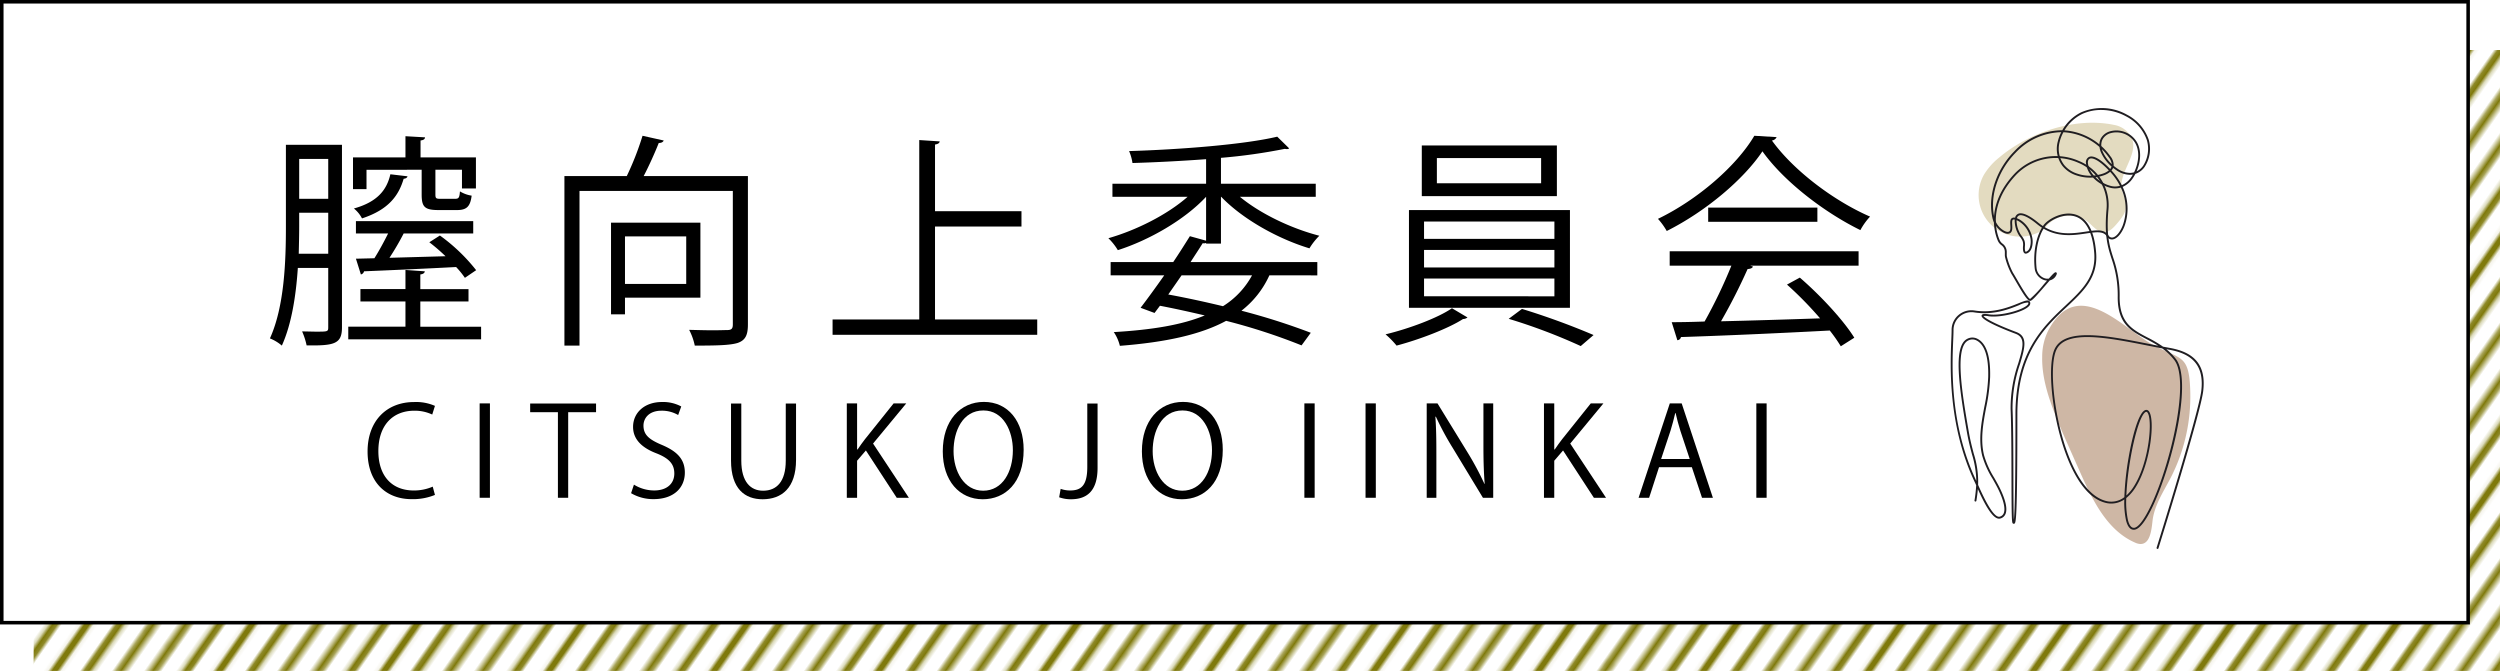 <svg xmlns="http://www.w3.org/2000/svg" xmlns:xlink="http://www.w3.org/1999/xlink" width="666.22" height="178.788" viewBox="0 0 666.22 178.788"><defs><style>.cls-1,.cls-2{fill:none;}.cls-2{stroke:#7f790b;stroke-width:2.16px;}.cls-3{fill:url(#_10_lpi_30_2);}.cls-4{fill:#fff;stroke:#000;stroke-miterlimit:10;stroke-width:0.944px;}.cls-5{fill:#e3dbc0;}.cls-6{fill:#ceb7a5;}.cls-7{fill:#1f1d21;}</style><pattern id="_10_lpi_30_2" data-name="10 lpi 30% 2" width="72" height="72" patternTransform="translate(54.253 90.64) rotate(-55)" patternUnits="userSpaceOnUse" viewBox="0 0 72 72"><rect class="cls-1" width="72" height="72"/><line class="cls-2" x1="71.75" y1="68.399" x2="144.25" y2="68.399"/><line class="cls-2" x1="71.75" y1="54" x2="144.25" y2="54"/><line class="cls-2" x1="71.75" y1="39.6" x2="144.25" y2="39.6"/><line class="cls-2" x1="71.75" y1="25.2" x2="144.25" y2="25.2"/><line class="cls-2" x1="71.75" y1="10.8" x2="144.25" y2="10.8"/><line class="cls-2" x1="71.75" y1="61.2" x2="144.25" y2="61.2"/><line class="cls-2" x1="71.75" y1="46.8" x2="144.25" y2="46.8"/><line class="cls-2" x1="71.75" y1="32.399" x2="144.25" y2="32.399"/><line class="cls-2" x1="71.75" y1="18" x2="144.25" y2="18"/><line class="cls-2" x1="71.75" y1="3.6" x2="144.25" y2="3.6"/><line class="cls-2" x1="-0.25" y1="68.399" x2="72.25" y2="68.399"/><line class="cls-2" x1="-0.25" y1="54" x2="72.25" y2="54"/><line class="cls-2" x1="-0.25" y1="39.6" x2="72.25" y2="39.6"/><line class="cls-2" x1="-0.25" y1="25.2" x2="72.25" y2="25.2"/><line class="cls-2" x1="-0.25" y1="10.8" x2="72.25" y2="10.8"/><line class="cls-2" x1="-0.25" y1="61.2" x2="72.25" y2="61.2"/><line class="cls-2" x1="-0.25" y1="46.8" x2="72.25" y2="46.8"/><line class="cls-2" x1="-0.25" y1="32.399" x2="72.25" y2="32.399"/><line class="cls-2" x1="-0.25" y1="18" x2="72.25" y2="18"/><line class="cls-2" x1="-0.25" y1="3.6" x2="72.25" y2="3.6"/><line class="cls-2" x1="-72.25" y1="68.399" x2="0.25" y2="68.399"/><line class="cls-2" x1="-72.25" y1="54" x2="0.25" y2="54"/><line class="cls-2" x1="-72.25" y1="39.6" x2="0.25" y2="39.6"/><line class="cls-2" x1="-72.25" y1="25.2" x2="0.25" y2="25.2"/><line class="cls-2" x1="-72.25" y1="10.8" x2="0.25" y2="10.8"/><line class="cls-2" x1="-72.25" y1="61.2" x2="0.25" y2="61.2"/><line class="cls-2" x1="-72.25" y1="46.8" x2="0.25" y2="46.8"/><line class="cls-2" x1="-72.25" y1="32.399" x2="0.25" y2="32.399"/><line class="cls-2" x1="-72.25" y1="18" x2="0.25" y2="18"/><line class="cls-2" x1="-72.25" y1="3.6" x2="0.25" y2="3.6"/></pattern></defs><g id="レイヤー_2" data-name="レイヤー 2"><g id="Vrstva_1" data-name="Vrstva 1"><rect class="cls-3" x="8.962" y="13.325" width="657.257" height="165.463"/><rect class="cls-4" x="0.472" y="0.472" width="657.257" height="165.463"/><path d="M91.131,38.582V87.24c0,4.38-1.98,4.92-9.42,4.8a19.1,19.1,0,0,0-1.2-3.72c1.38,0,2.7.06,3.72.06,3.119,0,3.239,0,3.239-1.2V71.4h-8.1c-.48,7.2-1.62,14.879-4.26,20.7a11.26,11.26,0,0,0-3.18-1.919c3.9-8.58,4.26-20.819,4.26-29.759V38.582Zm-11.4,21.839c0,2.22-.06,4.62-.12,7.2H87.47V56.7H79.731ZM87.47,42.362H79.731V52.981H87.47Zm24.539,44.7h16.2v3.36H92.81V87.06h15.24V80.341h-12v-3.3h12v-5.1l5.16.361c-.06.42-.361.719-1.2.839v3.9h12.84v3.3h-12.84ZM97.67,45.242V50.4h-3.6V41.942h13.98V36.3l5.219.3c-.059.48-.36.72-1.2.84v4.5h14.759v8.28h-3.72v-4.98H116.03v6.539c0,1.08.179,1.2,1.319,1.2h3.9c.96,0,1.2-.24,1.32-1.979a8.392,8.392,0,0,0,3.12,1.139c-.36,2.941-1.38,3.84-3.9,3.84h-4.86c-3.719,0-4.56-.78-4.56-4.139v-6.6Zm10.92,1.739c-.06.361-.42.6-1.02.66-1.32,4.441-3.96,8.22-11.1,10.56a8.364,8.364,0,0,0-2.16-2.64c6.24-1.74,8.76-4.92,9.72-9.119ZM94.85,68.941l4.92-.12c1.26-1.98,2.58-4.44,3.66-6.6H94.85v-3.3h31.259v3.3H107.57a71.206,71.206,0,0,1-3.78,6.479l14.939-.42a49.048,49.048,0,0,0-4.32-3.72l2.82-1.8A47.785,47.785,0,0,1,126.889,72l-3,2.04a22.405,22.405,0,0,0-2.34-2.88c-9.06.479-18.659.9-24.539,1.14a1.094,1.094,0,0,1-.84.839Z"/><path d="M199.309,46.922V86.46c0,2.82-.66,4.2-2.7,4.92-2.1.66-5.88.719-11.459.719a16.1,16.1,0,0,0-1.5-4.2c2.339.06,4.5.12,6.3.12s3.18-.06,3.78-.06c1.2,0,1.56-.36,1.56-1.5V50.882H154.431V92.1h-4.02V46.922H167.03a77.755,77.755,0,0,0,4.2-10.74l5.64,1.26c-.18.42-.6.66-1.32.66-1.02,2.58-2.52,5.94-4.02,8.82ZM186.65,79.32h-20.1v4.441H162.83V59.342h23.82ZM182.87,63H166.551v12.66H182.87Z"/><path d="M249.17,85.14h27.239v4.08H221.871V85.14h23.1V37.322l5.46.36c-.06.42-.42.72-1.26.84V56.281h23.039v4.08H249.17Z"/><path d="M325.37,64.921h-3.96v-.18a1.425,1.425,0,0,1-.9.06c-.959,1.56-2.1,3.24-3.24,5.04h33.779v3.54H338.27a24.9,24.9,0,0,1-7.44,9.42,175.486,175.486,0,0,1,18.479,5.88l-2.46,3.359a158.845,158.845,0,0,0-20.1-6.54c-6.78,3.66-16.019,5.7-28.319,6.66a11.187,11.187,0,0,0-1.62-3.66c10.2-.6,18.179-1.92,24.24-4.44-3.84-.9-7.86-1.8-11.94-2.58l-1.44,1.92-3.72-1.38c1.8-2.339,4.02-5.4,6.3-8.639h-14.28v-3.54h16.68c1.62-2.4,3.12-4.8,4.44-6.9l4.319,1.2v-11.7c-5.759,6.18-15.239,11.58-23.519,14.22a15.882,15.882,0,0,0-2.52-3.18c7.38-2.1,15.66-6.24,21.119-11.04H296.451V48.962H321.41v-6.54c-6.539.48-13.379.84-19.619,1.02a12.663,12.663,0,0,0-.9-3.18c13.74-.42,30.659-1.74,39.478-3.84l3.181,3.12a.9.9,0,0,1-.6.181,1.638,1.638,0,0,1-.54-.061,148.932,148.932,0,0,1-17.039,2.4v6.9h25.259v3.479H330.41c5.52,4.561,13.739,8.46,21.179,10.38a17.6,17.6,0,0,0-2.64,3.36c-8.339-2.52-17.759-7.74-23.519-13.74h-.06ZM311.331,78.48c4.92.9,9.839,1.981,14.579,3.12a22.066,22.066,0,0,0,7.74-8.219H314.871Z"/><path d="M391.071,84.6a2.014,2.014,0,0,1-1.2.42c-3.9,2.52-11.579,5.46-17.7,7.079a23.035,23.035,0,0,0-2.94-3c6.24-1.5,13.98-4.379,17.7-6.96Zm-15.6-28.619h42.9V82.02h-42.9Zm3.42-17.218h36v13.5h-36Zm.6,20.278v4.62H414.23v-4.62Zm0,7.56v4.68H414.23V66.6Zm0,7.62v4.74H414.23v-4.74Zm3.42-32.1v6.72H410.69v-6.72Zm38.339,50.1a151.454,151.454,0,0,0-19.2-7.26l3.54-2.64a195.329,195.329,0,0,1,19.079,6.96Z"/><path d="M473.45,36.542a1.582,1.582,0,0,1-1.259.9c5.879,8.159,16.739,16.2,26.158,20.28a17.083,17.083,0,0,0-2.58,3.6c-9.539-4.68-20.339-12.9-26.1-21-4.98,7.44-15,15.959-25.5,21.239a18.307,18.307,0,0,0-2.34-3.24c10.559-5.1,20.939-14.1,25.678-22.139ZM444.952,70.8v-3.84H495.29V70.8H466.431l.72.24c-.18.42-.66.6-1.44.66a152.733,152.733,0,0,1-7.08,13.919c7.98-.18,17.279-.48,26.4-.779a96.173,96.173,0,0,0-8.82-9l3.42-1.861c5.64,4.861,11.7,11.46,14.52,16.02l-3.6,2.28a42.3,42.3,0,0,0-2.94-4.2c-14.58.78-30.059,1.44-39.659,1.74a1.017,1.017,0,0,1-.96.84l-1.5-4.8c2.52,0,5.46-.059,8.76-.179a130.619,130.619,0,0,0,7.14-14.88Zm10.259-15.48h29.1V59.1h-29.1Z"/><path d="M115.909,131.891a15.428,15.428,0,0,1-6.271,1.123c-6.469,0-11.684-4.192-11.684-12.707,0-8.119,5.05-13.168,12.41-13.168a12.531,12.531,0,0,1,5.545,1.022l-.726,2.311a10.928,10.928,0,0,0-4.753-1.023c-5.71,0-9.6,3.828-9.6,10.759,0,6.6,3.564,10.5,9.439,10.5a12.487,12.487,0,0,0,5.05-1.023Z"/><path d="M127.819,107.5h2.74v25.149h-2.74Z"/><path d="M158.841,109.845h-7.426v22.806h-2.739V109.845h-7.394v-2.311h17.559Z"/><path d="M180.719,110.6a8.544,8.544,0,0,0-4.422-1.154c-3.5,0-4.819,2.145-4.819,3.96,0,2.476,1.518,3.73,4.885,5.148,4.059,1.717,6.138,3.8,6.138,7.394,0,3.993-2.9,7.063-8.317,7.063a11.579,11.579,0,0,1-6.007-1.584l.759-2.278a10.25,10.25,0,0,0,5.413,1.552c3.367,0,5.347-1.815,5.347-4.522,0-2.475-1.353-3.994-4.621-5.314-3.795-1.419-6.37-3.63-6.37-7.1,0-3.828,3.1-6.633,7.691-6.633a10.218,10.218,0,0,1,5.148,1.187Z"/><path d="M212.136,122.552c0,7.557-3.895,10.495-8.911,10.495-4.687,0-8.417-2.74-8.417-10.33V107.534h2.74V122.75c0,5.71,2.508,8.019,5.809,8.019,3.631,0,6.04-2.442,6.04-8.019V107.534h2.739Z"/><path d="M242.2,132.651h-3.234l-8.218-12.608-2.343,2.739v9.869h-2.74V107.5h2.74v12.277h.131c.627-.957,1.321-1.881,1.948-2.706l7.657-9.571h3.366L232.66,118.2Z"/><path d="M272.79,119.846c0,8.844-4.951,13.2-10.892,13.2-6.238,0-10.66-4.917-10.66-12.773,0-8.185,4.653-13.169,10.957-13.169C268.631,107.105,272.79,112.254,272.79,119.846Zm-18.681.362c0,5.347,2.773,10.561,7.888,10.561,5.182,0,7.921-5.049,7.921-10.792,0-5.049-2.475-10.594-7.855-10.594C256.518,109.383,254.109,114.861,254.109,120.208Z"/><path d="M292.488,124.664c0,6.435-3.069,8.383-7.1,8.383a9.25,9.25,0,0,1-3.135-.528l.4-2.245a7.487,7.487,0,0,0,2.541.43c2.9,0,4.555-1.287,4.555-6.272v-16.9h2.739Z"/><path d="M325.853,119.846c0,8.844-4.951,13.2-10.892,13.2-6.238,0-10.66-4.917-10.66-12.773,0-8.185,4.653-13.169,10.957-13.169C321.694,107.105,325.853,112.254,325.853,119.846Zm-18.681.362c0,5.347,2.773,10.561,7.888,10.561,5.182,0,7.921-5.049,7.921-10.792,0-5.049-2.475-10.594-7.855-10.594C309.581,109.383,307.172,114.861,307.172,120.208Z"/><path d="M347.6,107.5h2.74v25.149H347.6Z"/><path d="M363.9,107.5h2.739v25.149H363.9Z"/><path d="M397.923,132.651h-2.739l-8.02-13.235a77.223,77.223,0,0,1-4.522-8.383l-.132.033c.231,3.2.264,6.139.264,10.5v11.09H380.2V107.5h2.872l8.119,13.234a78.928,78.928,0,0,1,4.39,8.219l.066-.033c-.264-3.5-.33-6.5-.33-10.463V107.5h2.607Z"/><path d="M427.986,132.651h-3.235l-8.218-12.608-2.343,2.739v9.869h-2.74V107.5h2.74v12.277h.131c.627-.957,1.321-1.881,1.948-2.706l7.657-9.571h3.366L418.447,118.2Z"/><path d="M456.465,132.651h-2.9l-2.706-8.152h-8.746l-2.641,8.152h-2.805l8.317-25.149h3.168Zm-6.172-10.331-2.476-7.459c-.528-1.716-.957-3.3-1.287-4.785h-.1c-.33,1.518-.792,3.1-1.254,4.687l-2.508,7.557Z"/><path d="M468.044,107.5h2.74v25.149h-2.74Z"/><path class="cls-5" d="M563.34,33.281a6.429,6.429,0,0,1,4.8,3.627c1.763,4.542-3.843,9.285-2.641,14.006a27.49,27.49,0,0,1,1.106,3.336c.246,2.051-1.192,3.88-2.542,5.443-.885,1.024-1.926,2.128-3.278,2.188-1.8.079-3.049-1.66-4.436-2.807a8.1,8.1,0,0,0-11.535,1.9,11.07,11.07,0,0,1-16.059-14.509A17.44,17.44,0,0,1,532.735,42C540.616,35.331,552.957,31.113,563.34,33.281Z"/><path class="cls-6" d="M578.542,127.166c-1.946,3.791-4.461,7.47-4.926,11.706-.279,2.539-.681,6.139-3.235,6.1a3.821,3.821,0,0,1-1.455-.394c-7.383-3.229-11.261-11.218-14.533-18.581q-1.365-3.07-2.728-6.14c-1.549-3.484-3.1-6.971-4.441-10.539-1.71-4.548-3.1-9.314-3.006-14.171a15.713,15.713,0,0,1,1.644-7.124c7.849-14.714,19.74-.642,27.82,3.832,7.448,4.124,9.733,2.281,10,12.529A47.355,47.355,0,0,1,578.542,127.166Z"/><path class="cls-7" d="M574.878,146.268a.256.256,0,0,1-.168-.321c.112-.359,11.208-35.938,11.907-41.805.748-6.287-1.935-9.758-8.445-10.924-.283-.051-.57-.1-.859-.157a15.835,15.835,0,0,1,2.525,2.585c4.308,5.568-.541,27.009-5.913,38.746-1.391,3.04-3.422,6.684-5.2,6.78-1,.052-1.719-.769-2.149-2.443a22.657,22.657,0,0,1-.473-5.626,6.11,6.11,0,0,1-5.264.824c-3.363-.955-6.35-4.153-8.875-9.507-4.855-10.289-6.642-26.341-4.483-31.274,2.615-5.979,14.1-3.7,25.2-1.5.84.167,1.66.33,2.466.486-1.04-.661-2.1-1.219-3.148-1.769-4.108-2.159-7.656-4.023-7.656-11.154a29.422,29.422,0,0,0-1.659-10.324c-1-3.133-1.943-6.092-1.319-13.106a12.162,12.162,0,0,0-7.52-12.4,14.691,14.691,0,0,0-16.722,3.372c-7.35,7.934-5.127,15.142-4.271,17.163a2.422,2.422,0,0,0,.8,1.01,2.735,2.735,0,0,1,1.123,2.2v.867a1.89,1.89,0,0,0,.069.507,19.3,19.3,0,0,0,1.59,4.177c.224.337.6.993,1.043,1.752.891,1.54,2.976,5.147,3.52,5.232a29.478,29.478,0,0,0,3.6-3.828c.342-.4.646-.747.916-1.057a3.127,3.127,0,0,1-1.258-.339,3.723,3.723,0,0,1-2.025-2.833c-.488-4.469.418-8.917,2.363-11.608,1.1-1.515,4.948-3.828,8.408-2.852,2.251.636,5.05,2.933,5.6,10.265.5,6.565-3.379,10.2-7.864,14.411-5.851,5.491-13.132,12.326-13.132,28.594,0,28.806-.383,28.965-.828,29.149a.373.373,0,0,1-.424-.12c-.249-.249-.3-2.085-.321-12.279-.015-6.269-.032-13.376-.23-18.176A36.333,36.333,0,0,1,537.83,96.84c1.23-4.132,2.043-6.862-.7-7.891-2.829-1.061-9.376-3.659-9.056-4.881.105-.4.675-.5,1.9-.307,3.209.494,9.2-1.165,10.377-2.564.239-.282.186-.441.169-.493a.134.134,0,0,0-.074-.092,5.62,5.62,0,0,0-2.369.7c-2.551,1.03-6.822,2.756-11.948,1.94a4.808,4.808,0,0,0-3.855,1.067,4.713,4.713,0,0,0-1.683,3.539V88c0,.656-.036,1.519-.081,2.611-.306,7.333-.939,22.538,6.152,37.545a25.21,25.21,0,0,0-1.157-7.084c-.434-1.642-.927-3.5-1.359-5.985-2.152-12.376-3.635-22.78.04-24.759a2.911,2.911,0,0,1,2.751-.056c3.549,1.777,3.443,8.126,3.408,10.212a49.027,49.027,0,0,1-1.057,8.124c-.78,4.159-1.585,8.458-.565,12.685a23.842,23.842,0,0,0,2.734,6.063c.605,1.064,1.231,2.165,1.752,3.3,1.374,2.98,1.778,5.13,1.2,6.389a2.032,2.032,0,0,1-1.353,1.133c-1.873.54-4.131-3.724-5.982-7.848-.076.935-.2,1.963-.388,3.112a.256.256,0,1,1-.506-.082,36.7,36.7,0,0,0,.451-4.032c-.127-.288-.224-.508-.287-.64-7.3-15.22-6.633-31.25-6.348-38.094.045-1.087.081-1.944.081-2.59v-.154a5.224,5.224,0,0,1,1.865-3.924,5.323,5.323,0,0,1,4.265-1.18c4.987.792,9.174-.9,11.676-1.91,1.417-.572,2.272-.918,2.776-.685a.647.647,0,0,1,.345.395,1,1,0,0,1-.263.986c-1.384,1.64-7.67,3.229-10.847,2.739a3.283,3.283,0,0,0-1.308-.049c.217.377,2.106,1.773,8.718,4.251,3.192,1.2,2.278,4.268,1.013,8.518a35.91,35.91,0,0,0-2,11.98c.2,4.811.215,11.923.23,18.2.012,4.862.023,9.5.128,11.262.29-2.49.421-11.366.421-28.011,0-16.49,7.371-23.408,13.293-28.967,4.39-4.12,8.181-7.679,7.7-14-.421-5.571-2.23-8.963-5.232-9.811-3.187-.9-6.86,1.284-7.853,2.659-1.875,2.593-2.744,6.905-2.27,11.252a3.2,3.2,0,0,0,1.746,2.431,2.482,2.482,0,0,0,1.5.261c1.257-1.421,1.6-1.71,1.852-1.694a.3.3,0,0,1,.229.132.42.42,0,0,1,.039.342A2.55,2.55,0,0,1,547,74.414a2.627,2.627,0,0,1-.743.3c-.415.472-.858.985-1.265,1.458-2.293,2.657-3.425,3.918-3.9,4-.7.118-1.809-1.6-4.054-5.479-.434-.752-.81-1.4-1.025-1.724a19.168,19.168,0,0,1-1.658-4.325,2.415,2.415,0,0,1-.087-.644v-.867a2.223,2.223,0,0,0-.912-1.791,2.916,2.916,0,0,1-.975-1.224c-.887-2.092-3.192-9.552,4.366-17.711a15.2,15.2,0,0,1,17.306-3.492,12.661,12.661,0,0,1,7.822,12.91c-.614,6.912.314,9.823,1.3,12.905a29.883,29.883,0,0,1,1.683,10.48c0,6.821,3.421,8.619,7.382,10.7a34.2,34.2,0,0,1,4.178,2.467q.933.177,1.848.342c6.835,1.225,9.651,4.876,8.863,11.49-.7,5.914-11.468,40.43-11.926,41.9a.259.259,0,0,1-.321.168Zm-2.3-54.124c-10.9-2.161-22.178-4.4-24.629,1.208-2.117,4.839-.327,20.669,4.477,30.85,2.425,5.14,5.382,8.332,8.552,9.232a5.621,5.621,0,0,0,5.138-.952,78.042,78.042,0,0,1,1.12-10.49c.959-5.572,2.6-11.824,4.342-12.659a.815.815,0,0,1,1.028.209c1.791,2,.548,13.848-3.439,20.221a11.533,11.533,0,0,1-2.539,2.955,23.013,23.013,0,0,0,.444,5.884c.36,1.4.908,2.1,1.624,2.058,1.17-.063,2.906-2.425,4.762-6.481,5.2-11.355,10.1-32.882,5.973-38.22a15.679,15.679,0,0,0-3.215-3.1C575.011,92.626,573.783,92.382,572.58,92.144Zm-48.15-1.365c-3.649,1.965-1.412,14.828.221,24.22.428,2.461.918,4.31,1.351,5.942a24.612,24.612,0,0,1,1.144,8.277l0,0c2.614,5.964,4.557,8.808,5.77,8.46a1.52,1.52,0,0,0,1.028-.854c.352-.768.429-2.426-1.2-5.961-.513-1.112-1.133-2.2-1.732-3.258a24.239,24.239,0,0,1-2.787-6.2c-1.046-4.333-.23-8.688.559-12.9a48.523,48.523,0,0,0,1.049-8.039c.034-2.006.135-8.113-3.126-9.745a2.41,2.41,0,0,0-1.086-.263A2.511,2.511,0,0,0,524.43,90.779ZM571.8,109.794c-2.031.976-4.806,13.4-5.15,22.251a11.761,11.761,0,0,0,2.083-2.554c4.035-6.451,4.989-17.933,3.491-19.608a.331.331,0,0,0-.249-.135A.419.419,0,0,0,571.8,109.794Z"/><path class="cls-7" d="M539.62,67.551c-.374-.152-.47-.627-.509-.97a5.592,5.592,0,0,1,0-.977,3.307,3.307,0,0,0-.087-1.285,4.665,4.665,0,0,0-.683-1.164,5.914,5.914,0,0,1-.688-1.125,7.4,7.4,0,0,1-.757-3.477l0-.033a.636.636,0,0,0-.47.028c-.255.164-.221.825-.19,1.407.042.812.09,1.732-.521,2.139-.543.362-1.282.249-2.2-.337a5.9,5.9,0,0,1-2.557-3.688,14.825,14.825,0,0,1-.262-1.539c-.642-5.528,1.682-11.729,6.064-16.182a17.637,17.637,0,0,1,12.814-5.636,11.83,11.83,0,0,1,4.973-4.753,13.745,13.745,0,0,1,12.264.6,11.849,11.849,0,0,1,5.8,6.679,8.773,8.773,0,0,1-1.1,7.259,4.9,4.9,0,0,1-2.452,1.841A10.343,10.343,0,0,1,568.3,47.6a6.273,6.273,0,0,1-2.647,2.2,13.563,13.563,0,0,1,.511,10.439c-.792,2.056-2.056,3.457-3.219,3.57a1.554,1.554,0,0,1-1.515-.837c-.9-1.437-2.939-1.133-5.517-.749-3.581.533-8.485,1.264-13.05-2.488-2.208-1.816-3.961-2.658-4.807-2.312a1.019,1.019,0,0,0-.569.738,6.335,6.335,0,0,1,.654.3,7.221,7.221,0,0,1,3.442,4.907c.223,1.075.1,3.03-.865,3.816a1.525,1.525,0,0,1-.866.412A.591.591,0,0,1,539.62,67.551Zm-1.5-5.721a5.439,5.439,0,0,0,.632,1.026,5.133,5.133,0,0,1,.752,1.3,3.753,3.753,0,0,1,.113,1.481,5.167,5.167,0,0,0,0,.888c.054.475.17.546.193.555s.163.051.582-.29c.757-.616.887-2.351.687-3.315a6.734,6.734,0,0,0-3.175-4.556c-.192-.1-.361-.176-.508-.236A7.1,7.1,0,0,0,538.125,61.83ZM562.215,50a9.618,9.618,0,0,1-4.451-2.687,11.173,11.173,0,0,1-4.37-.559,7.867,7.867,0,0,1-3.726-2.485,7.508,7.508,0,0,1-1.289-6.565,10.977,10.977,0,0,1,.926-2.479h-.053a17.235,17.235,0,0,0-12.119,5.486c-4.276,4.346-6.545,10.386-5.92,15.764a13.846,13.846,0,0,0,.253,1.485h0a5.383,5.383,0,0,0,2.334,3.37c.5.32,1.188.639,1.635.342.368-.246.33-.978.293-1.686-.041-.791-.08-1.539.424-1.864a1.1,1.1,0,0,1,.845-.1,1.508,1.508,0,0,1,.865-1.066c1.335-.546,3.633,1,5.326,2.39,4.389,3.608,8.97,2.926,12.65,2.377,2.763-.411,4.945-.736,6.026.983a1.074,1.074,0,0,0,1.031.6c.957-.093,2.079-1.4,2.791-3.244a13.054,13.054,0,0,0-.516-10.079A5.131,5.131,0,0,1,562.215,50Zm.2-4.117c-.027-.031-.055-.061-.083-.091a5.493,5.493,0,0,1-1.73.942,11.1,11.1,0,0,1-2.172.511,9.145,9.145,0,0,0,3.926,2.263,4.623,4.623,0,0,0,2.586.005A16.383,16.383,0,0,0,562.415,45.879Zm5.215.7a6.472,6.472,0,0,1-3.68-1.243c-.283-.188-.56-.39-.828-.6a2.53,2.53,0,0,1-.427.7l.1.108a16.869,16.869,0,0,1,2.636,3.8,5.747,5.747,0,0,0,2.452-2.035,9.379,9.379,0,0,0,.507-.8A4.968,4.968,0,0,1,567.63,46.579Zm-11.74-3.058a1.6,1.6,0,0,1,.823-1.709c1.182-.5,3.169.646,5.626,3.233a1.95,1.95,0,0,0,.363-.667,10.872,10.872,0,0,1-2.82-3.77,5.316,5.316,0,0,1-.393-1.442,15.927,15.927,0,0,0-8.848-3.876q-.383-.039-.766-.055a10.555,10.555,0,0,0-1,2.583,7.065,7.065,0,0,0,1.194,6.131,7.352,7.352,0,0,0,3.486,2.316,10.6,10.6,0,0,0,3.785.553A6.261,6.261,0,0,1,555.89,43.521Zm1.022-1.237c-.5.209-.533.845-.511,1.206a6,6,0,0,0,1.59,3.286,10.648,10.648,0,0,0,2.444-.53,5.027,5.027,0,0,0,1.544-.837C559.357,42.649,557.651,41.971,556.912,42.284Zm11.916-4.446a5.814,5.814,0,0,0-6.476-2.325,3.514,3.514,0,0,0-2.011,1.567,3.3,3.3,0,0,0-.356,1.841,15.969,15.969,0,0,1,2.421,2.736,3.732,3.732,0,0,1,.861,2.523v.007a10.989,10.989,0,0,0,.967.722,5.957,5.957,0,0,0,3.386,1.158,4.435,4.435,0,0,0,1.086-.155C569.943,43.393,570.353,40.1,568.828,37.838Zm-14.053-7.417a11.243,11.243,0,0,0-4.616,4.316c.178.011.356.025.533.043a16.439,16.439,0,0,1,8.767,3.688,3.638,3.638,0,0,1,.433-1.634,4.026,4.026,0,0,1,2.3-1.808,6.333,6.333,0,0,1,7.058,2.525c1.539,2.282,1.257,5.516.132,8.109A4.511,4.511,0,0,0,571.1,44.2a8.35,8.35,0,0,0,1.028-6.809,11.331,11.331,0,0,0-5.553-6.378,13.922,13.922,0,0,0-6.644-1.709A12.022,12.022,0,0,0,554.775,30.421Zm5.578,9.987a10.209,10.209,0,0,0,2.416,3.341,3.842,3.842,0,0,0-.784-1.8,15.364,15.364,0,0,0-1.856-2.191A4.99,4.99,0,0,0,560.353,40.408Z"/></g></g></svg>